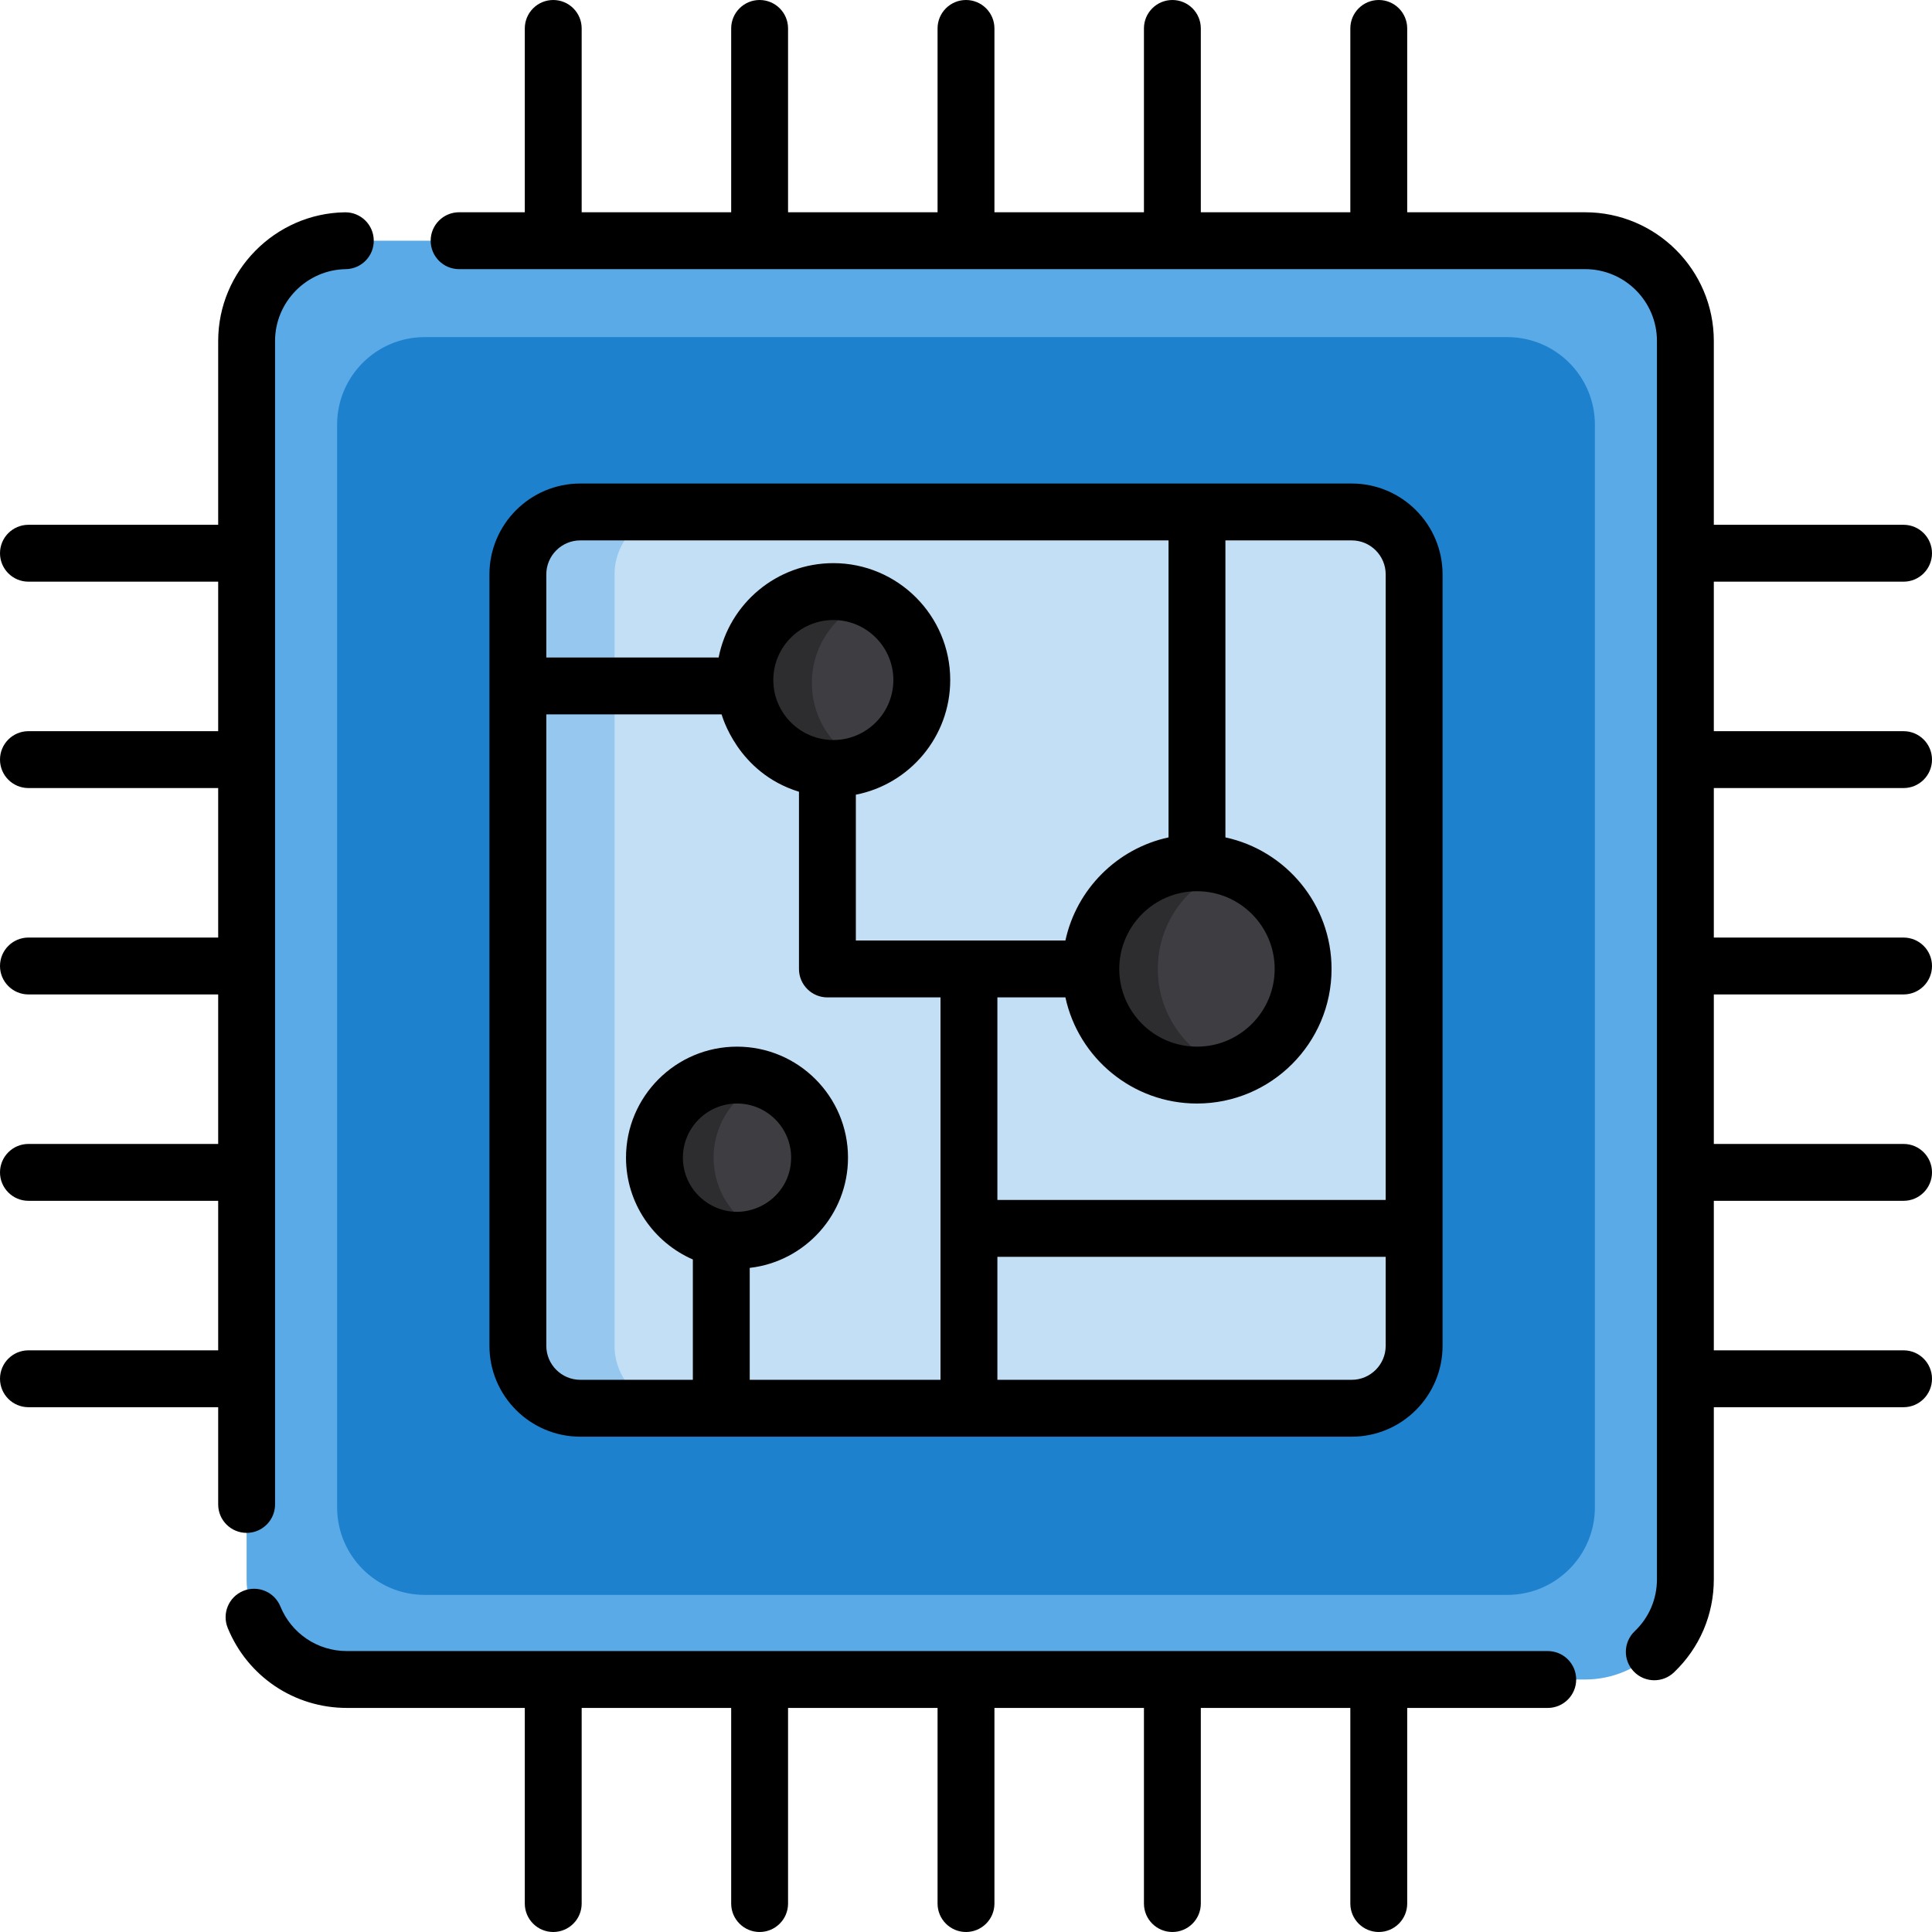 <?xml version="1.0" encoding="UTF-8" standalone="no"?>
<!DOCTYPE svg PUBLIC "-//W3C//DTD SVG 1.1//EN" "http://www.w3.org/Graphics/SVG/1.1/DTD/svg11.dtd">
<svg width="100%" height="100%" viewBox="0 0 512 512" version="1.1" xmlns="http://www.w3.org/2000/svg" xmlns:xlink="http://www.w3.org/1999/xlink" xml:space="preserve" xmlns:serif="http://www.serif.com/" style="fill-rule:evenodd;clip-rule:evenodd;stroke-linejoin:round;stroke-miterlimit:2;">
    <path d="M446.645,90.358L446.645,418.518C446.645,433.189 434.751,445.083 420.08,445.083L91.92,445.083C77.249,445.083 65.355,433.189 65.355,418.518L65.355,90.358C65.355,75.687 77.249,63.793 91.92,63.793L420.08,63.793C434.751,63.793 446.645,75.685 446.645,90.358Z" style="fill:rgb(90,170,231);fill-rule:nonzero;"/>
    <path d="M422.664,112.559L422.664,399.44C422.664,412.266 412.266,422.663 399.441,422.663L112.559,422.663C99.733,422.663 89.336,412.265 89.336,399.44L89.336,112.559C89.336,99.733 99.734,89.336 112.559,89.336L399.44,89.336C412.266,89.336 422.664,99.734 422.664,112.559Z" style="fill:rgb(30,129,206);fill-rule:nonzero;"/>
    <path d="M374.759,152.223L374.759,356.652C374.759,365.786 367.354,373.201 358.21,373.201L153.79,373.201C144.646,373.201 137.241,365.785 137.241,356.652L137.241,152.223C137.241,143.079 144.646,135.674 153.79,135.674L358.209,135.674C367.353,135.674 374.759,143.079 374.759,152.223Z" style="fill:rgb(150,200,239);fill-rule:nonzero;"/>
    <path d="M374.759,152.223L374.759,356.652C374.759,365.786 367.354,373.201 358.21,373.201L179.413,373.201C170.269,373.201 162.864,365.785 162.864,356.652L162.864,152.223C162.864,143.079 170.269,135.674 179.413,135.674L358.209,135.674C367.353,135.674 374.759,143.079 374.759,152.223Z" style="fill:rgb(194,223,246);fill-rule:nonzero;"/>
    <g>
        <path d="M244.284,180.991C244.284,190.788 238.265,199.188 229.724,202.685C226.981,203.81 223.987,204.433 220.841,204.433C207.889,204.433 197.399,193.933 197.399,180.991C197.399,168.049 207.889,157.549 220.841,157.549C223.986,157.549 226.98,158.172 229.724,159.297C238.265,162.794 244.284,171.194 244.284,180.991Z" style="fill:rgb(45,45,48);fill-rule:nonzero;"/>
        <path d="M215.114,306.783C215.114,315.706 209.778,323.382 202.112,326.789C199.399,327.995 196.395,328.668 193.229,328.668C181.151,328.668 171.354,318.871 171.354,306.783C171.354,294.705 181.151,284.908 193.229,284.908C196.394,284.908 199.399,285.581 202.112,286.787C209.779,290.194 215.114,297.871 215.114,306.783Z" style="fill:rgb(45,45,48);fill-rule:nonzero;"/>
        <path d="M345.338,256.784C345.338,269.214 337.269,279.764 326.086,283.472C323.303,284.406 320.318,284.909 317.214,284.909C301.68,284.909 289.079,272.319 289.079,256.784C289.079,241.249 301.679,228.649 317.214,228.649C320.319,228.649 323.303,229.151 326.086,230.086C337.269,233.794 345.338,244.354 345.338,256.784Z" style="fill:rgb(45,45,48);fill-rule:nonzero;"/>
    </g>
    <g>
        <path d="M244.284,180.991C244.284,190.788 238.265,199.188 229.724,202.685C221.173,199.198 215.154,190.788 215.154,180.991C215.154,171.194 221.173,162.784 229.724,159.297C238.265,162.794 244.284,171.194 244.284,180.991Z" style="fill:rgb(62,61,66);fill-rule:nonzero;"/>
        <path d="M215.114,306.783C215.114,315.706 209.778,323.382 202.112,326.789C194.455,323.383 189.11,315.706 189.11,306.783C189.11,297.86 194.456,290.194 202.112,286.787C209.779,290.194 215.114,297.871 215.114,306.783Z" style="fill:rgb(62,61,66);fill-rule:nonzero;"/>
        <path d="M345.338,256.784C345.338,269.214 337.269,279.764 326.086,283.472C314.902,279.764 306.834,269.214 306.834,256.784C306.834,244.354 314.903,233.794 326.086,230.086C337.269,233.794 345.338,244.354 345.338,256.784Z" style="fill:rgb(62,61,66);fill-rule:nonzero;"/>
    </g>
    <path d="M65.357,406.229C69.517,406.229 72.893,402.853 72.893,398.693L72.893,90.357C72.893,80.017 81.293,71.487 91.633,71.326C95.793,71.266 99.119,67.849 99.049,63.679C98.989,59.559 95.633,56.263 91.523,56.263L91.402,56.263C72.883,56.534 57.821,71.828 57.821,90.356L57.821,139.076L7.536,139.076C3.374,139.076 0,142.45 0,146.612C0,150.774 3.374,154.148 7.536,154.148L57.821,154.148L57.821,193.77L7.536,193.77C3.374,193.77 0,197.144 0,201.306C0,205.468 3.374,208.842 7.536,208.842L57.821,208.842L57.821,248.463L7.536,248.463C3.374,248.464 0,251.838 0,256C0,260.162 3.374,263.536 7.536,263.536L57.821,263.536L57.821,303.157L7.536,303.157C3.374,303.157 0,306.531 0,310.693C0,314.855 3.374,318.229 7.536,318.229L57.821,318.229L57.821,357.851L7.536,357.851C3.374,357.851 0,361.225 0,365.387C0,369.549 3.374,372.923 7.536,372.923L57.821,372.923L57.821,398.693C57.821,402.853 61.197,406.229 65.357,406.229Z" style="fill-rule:nonzero;"/>
    <path d="M410.168,437.549L91.924,437.549C84.157,437.549 77.244,432.907 74.3,425.722C72.722,421.864 68.331,420.025 64.473,421.602C60.615,423.18 58.776,427.581 60.353,431.429C65.618,444.301 78.008,452.62 91.924,452.62L139.077,452.62L139.077,504.462C139.077,508.624 142.451,511.998 146.613,511.998C150.775,511.998 154.149,508.624 154.149,504.462L154.149,452.62L193.771,452.62L193.771,504.462C193.771,508.624 197.145,511.998 201.307,511.998C205.469,511.998 208.843,508.624 208.843,504.462L208.843,452.62L248.464,452.62L248.464,504.462C248.464,508.624 251.838,511.998 256,511.998C260.162,511.998 263.536,508.624 263.536,504.462L263.536,452.62L303.157,452.62L303.157,504.462C303.157,508.624 306.531,511.998 310.693,511.998C314.855,511.998 318.229,508.624 318.229,504.462L318.229,452.62L357.851,452.62L357.851,504.462C357.851,508.624 361.225,511.998 365.387,511.998C369.549,511.998 372.923,508.624 372.923,504.462L372.923,452.62L410.168,452.62C414.328,452.62 417.704,449.244 417.704,445.084C417.704,440.916 414.328,437.549 410.168,437.549Z" style="fill-rule:nonzero;"/>
    <path d="M358.209,380.737C371.493,380.737 382.294,369.935 382.294,356.652L382.294,152.223C382.294,138.939 371.492,128.138 358.209,128.138L153.79,128.138C140.506,128.138 129.705,138.94 129.705,152.223L129.705,356.652C129.705,369.936 140.507,380.737 153.79,380.737L358.209,380.737ZM188.296,319.283C183.925,316.831 180.971,312.139 180.971,306.783C180.971,298.875 187.412,292.444 195.32,292.444C203.228,292.444 209.659,298.875 209.659,306.783C209.658,317.741 197.806,324.659 188.296,319.283ZM367.223,356.652C367.223,361.616 363.184,365.665 358.21,365.665L264.318,365.665L264.318,333.075L367.223,333.075L367.223,356.652ZM324.747,143.21L358.209,143.21C363.183,143.21 367.222,147.249 367.222,152.223L367.222,318.003L264.318,318.003L264.318,264.32L282.346,264.32C285.813,280.377 300.131,292.445 317.213,292.445C336.877,292.445 352.874,276.448 352.874,256.784C352.874,239.702 340.806,225.384 324.749,221.917L324.747,221.917L324.747,143.21ZM337.802,256.784C337.802,268.138 328.568,277.373 317.213,277.373C305.777,277.373 296.614,268.048 296.614,256.784C296.614,245.499 305.802,236.185 317.213,236.185C328.568,236.185 337.802,245.429 337.802,256.784ZM144.777,152.223C144.777,147.249 148.816,143.21 153.79,143.21L309.675,143.21L309.675,221.917C296.051,224.861 285.289,235.623 282.346,249.248L226.81,249.248L226.81,210.603C241.048,207.82 251.82,195.249 251.82,180.207C251.82,163.135 237.923,149.239 220.842,149.239C205.8,149.239 193.231,160.01 190.446,174.238L144.777,174.238L144.777,152.223ZM220.842,196.113C212.127,196.113 204.936,189.025 204.936,180.207C204.936,171.445 212.07,164.311 220.842,164.311C229.614,164.311 236.748,171.445 236.748,180.207C236.748,189.055 229.544,196.113 220.842,196.113ZM144.777,356.652L144.777,189.31L191.229,189.31C191.293,189.415 195.343,204.781 211.737,209.819L211.737,256.784C211.737,260.944 215.113,264.32 219.273,264.32L249.245,264.32L249.245,365.665L198.685,365.665L198.685,336.003C213.325,334.335 224.73,321.865 224.73,306.783C224.73,290.565 211.537,277.372 195.319,277.372C179.091,277.372 165.898,290.565 165.898,306.783C165.898,318.841 173.193,329.241 183.613,333.772L183.613,365.665L153.79,365.665C148.817,365.665 144.777,361.616 144.777,356.652Z" style="fill-rule:nonzero;"/>
    <path d="M504.464,208.843C508.626,208.843 512,205.469 512,201.307C512,197.145 508.626,193.771 504.464,193.771L454.179,193.771L454.179,154.149L504.464,154.149C508.626,154.149 512,150.775 512,146.613C512,142.451 508.626,139.077 504.464,139.077L454.179,139.077L454.179,90.357C454.179,71.557 438.886,56.254 420.076,56.254L372.923,56.254L372.923,7.536C372.923,3.374 369.549,0 365.387,0C361.225,0 357.851,3.374 357.851,7.536L357.851,56.253L318.229,56.253L318.229,7.536C318.229,3.374 314.855,0 310.693,0C306.531,0 303.157,3.374 303.157,7.536L303.157,56.253L263.536,56.253L263.536,7.536C263.536,3.374 260.162,0 256,0C251.838,0 248.464,3.374 248.464,7.536L248.464,56.253L208.843,56.253L208.843,7.536C208.843,3.374 205.469,0 201.307,0C197.145,0 193.771,3.374 193.771,7.536L193.771,56.253L154.149,56.253L154.149,7.536C154.149,3.374 150.775,0 146.613,0C142.451,0 139.077,3.374 139.077,7.536L139.077,56.253L121.667,56.253C117.497,56.253 114.131,59.629 114.131,63.789C114.131,67.949 117.497,71.325 121.667,71.325L420.076,71.325C430.576,71.325 439.107,79.866 439.107,90.356L439.107,418.518C439.107,423.773 437.017,428.667 433.209,432.294C430.195,435.168 430.074,439.941 432.948,442.945C434.435,444.502 436.415,445.286 438.404,445.286C440.273,445.286 442.142,444.593 443.609,443.206C450.422,436.705 454.18,427.933 454.18,418.518L454.18,372.923L504.465,372.923C508.627,372.923 512.001,369.549 512.001,365.387C512.001,361.225 508.627,357.851 504.465,357.851L454.18,357.851L454.18,318.229L504.465,318.229C508.627,318.229 512.001,314.855 512.001,310.693C512.001,306.531 508.627,303.157 504.465,303.157L454.18,303.157L454.18,263.536L504.465,263.536C508.627,263.536 512.001,260.162 512.001,256C512.001,251.838 508.627,248.464 504.465,248.464L454.18,248.464L454.18,208.843L504.464,208.843Z" style="fill-rule:nonzero;"/>
</svg>
